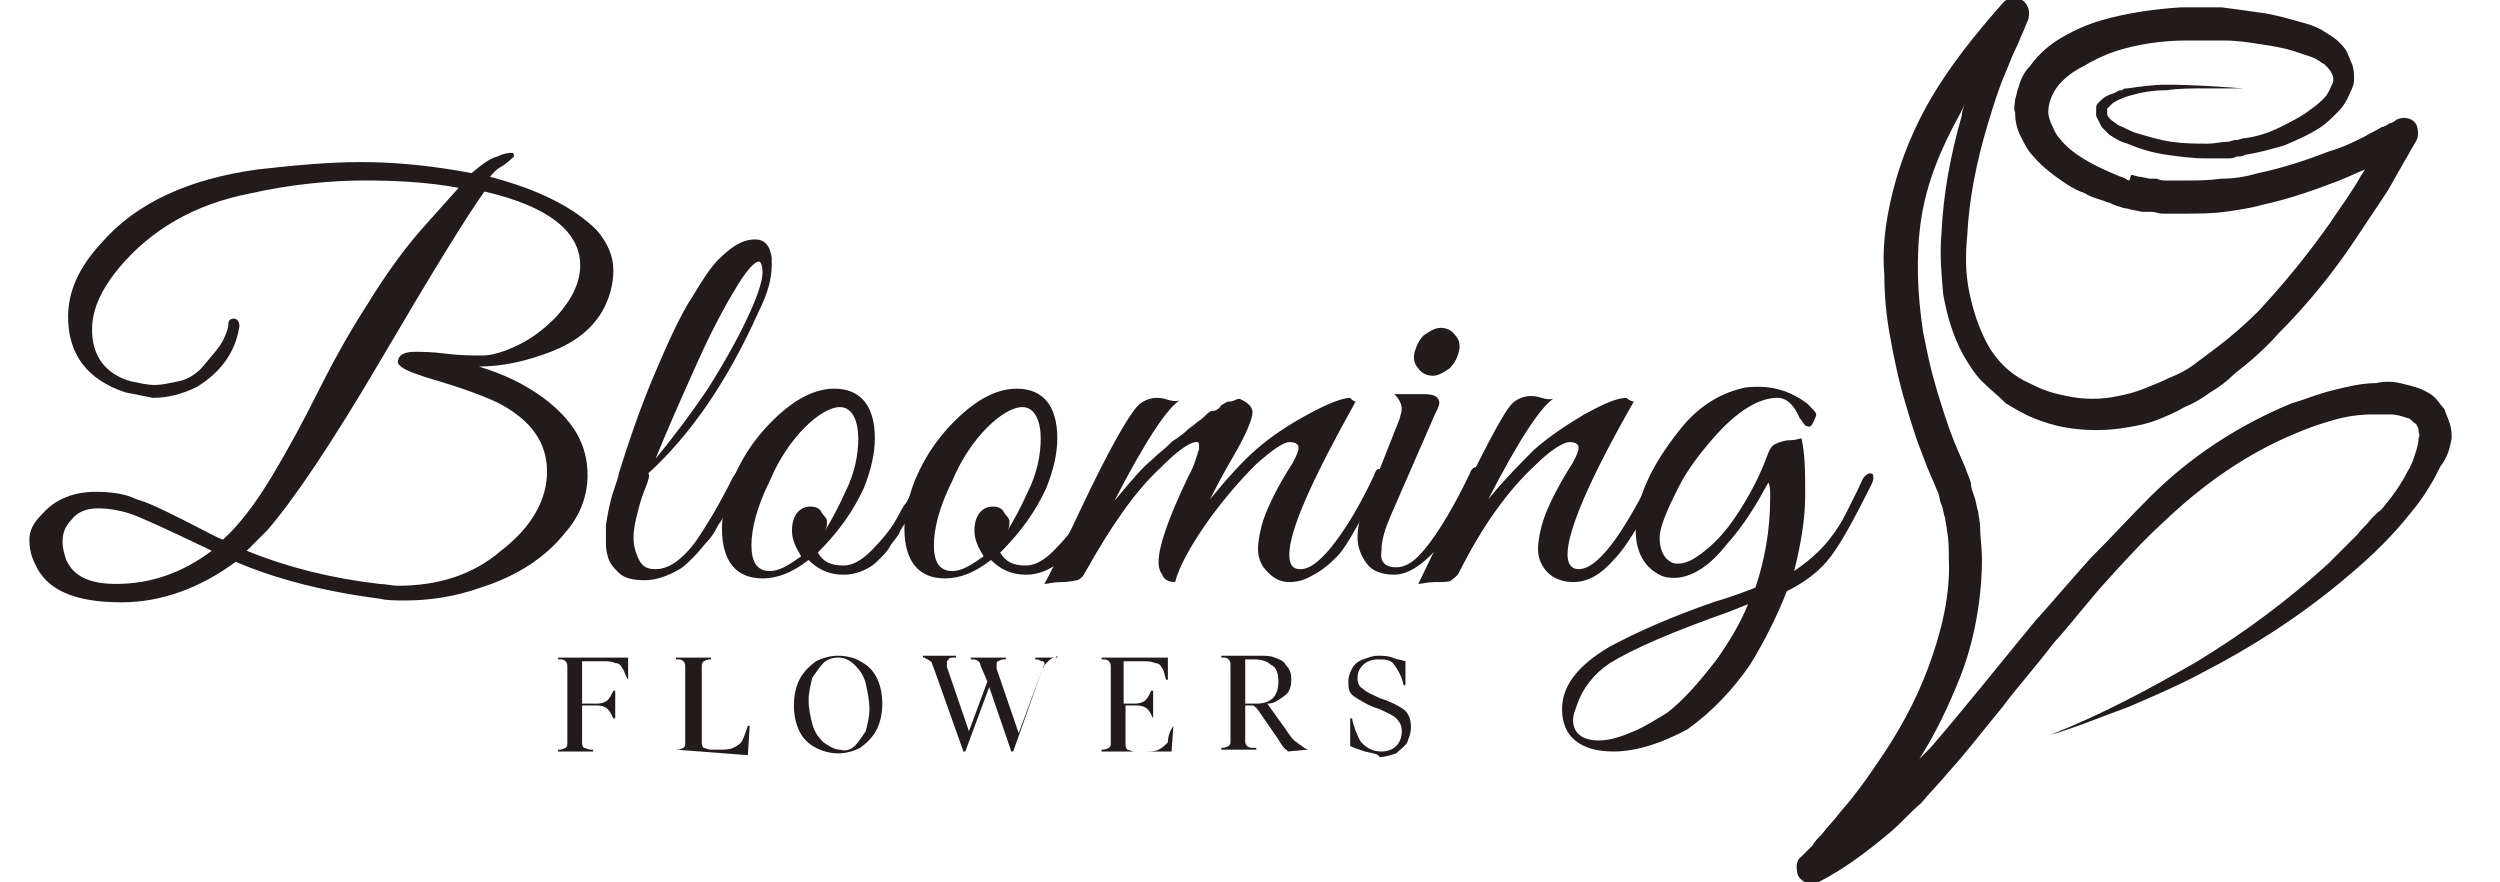 <svg xmlns="http://www.w3.org/2000/svg" width="170" height="60" viewBox="0 0 170 60" fill="none"><g clip-path="url(#clip0_829_465)"><path d="M39.954 32.315C39.954 33.693 39.453 35.071 38.451 36.198C37.073 37.952 35.069 39.205 32.689 39.956C30.935 40.582 29.182 40.833 27.553 40.833C26.927 40.833 26.301 40.833 25.8 40.708C21.916 40.207 18.66 39.33 16.029 38.203C13.649 39.956 11.019 40.958 8.263 40.958C5.006 40.958 3.127 40.081 2.376 38.328C2.125 37.827 2 37.326 2 36.699C2 36.073 2.251 35.572 2.877 34.946C3.754 33.944 5.006 33.443 6.509 33.443C7.511 33.443 8.514 33.568 9.265 33.944C10.142 34.194 11.144 34.695 12.397 35.322C13.649 35.948 14.526 36.449 15.152 36.699C16.28 35.697 17.407 34.194 18.534 32.315C19.662 30.436 20.664 28.557 21.541 26.804C22.418 25.05 23.545 22.921 24.923 20.791C26.301 18.537 27.678 16.658 29.056 15.154L31.186 12.774C29.182 12.399 27.052 12.273 24.797 12.273C22.543 12.273 19.787 12.524 17.031 13.15C13.148 13.902 10.267 15.655 8.138 18.161C6.885 19.664 6.259 21.042 6.259 22.42C6.259 24.173 7.136 25.426 8.889 25.927C9.516 26.052 10.017 26.177 10.518 26.177C11.019 26.177 11.52 26.052 12.146 25.927C12.772 25.802 13.399 25.426 13.9 24.799C14.401 24.173 14.902 23.672 15.152 23.171C15.403 22.67 15.528 22.294 15.528 22.044C15.528 21.793 15.653 21.668 15.904 21.668C16.154 21.668 16.28 21.919 16.28 22.169C16.029 23.923 15.027 25.301 13.399 26.303C12.397 26.804 11.395 27.054 10.393 27.054L8.514 26.678C5.883 25.802 4.63 24.048 4.63 21.543C4.63 19.789 5.382 18.161 6.885 16.532C9.265 13.777 12.898 12.148 17.532 11.522C19.787 11.271 22.167 11.021 24.547 11.021C26.927 11.021 29.432 11.271 32.063 11.772C32.814 11.146 33.315 10.77 33.816 10.645C34.317 10.395 34.693 10.395 34.693 10.395C34.818 10.395 34.818 10.395 34.818 10.395C34.944 10.395 34.944 10.52 34.944 10.645C34.818 10.77 34.568 11.021 34.192 11.271C33.691 11.522 33.441 11.898 33.315 12.023C36.697 12.9 39.077 14.152 40.58 15.655C41.332 16.532 41.708 17.409 41.708 18.411C41.708 19.288 41.457 20.29 40.956 21.167C40.205 22.42 39.077 23.296 37.449 23.923C35.821 24.549 34.192 24.925 32.564 24.925C34.192 25.426 35.57 26.052 36.948 27.054C38.952 28.557 39.954 30.186 39.954 32.315ZM14.401 37.451C11.52 36.073 9.641 35.196 8.889 34.946C8.138 34.695 7.386 34.57 6.635 34.57C5.883 34.57 5.257 34.82 4.881 35.322C4.38 35.822 4.255 36.324 4.255 36.825C4.255 37.326 4.38 37.701 4.505 38.077C5.006 39.205 6.134 39.706 7.887 39.706C10.267 39.706 12.397 38.954 14.401 37.451ZM27.052 39.831C29.808 39.831 32.188 39.079 34.067 37.451C36.196 35.822 37.198 33.944 37.198 32.065C37.198 30.061 36.071 28.557 33.941 27.43C33.19 27.054 32.188 26.678 31.061 26.303C29.933 25.927 28.931 25.676 28.305 25.426C27.553 25.175 27.177 24.925 27.052 24.674C27.052 24.173 27.428 23.923 28.18 23.923C28.681 23.923 29.307 23.923 30.309 24.048C31.311 24.173 32.063 24.173 32.814 24.173C33.441 24.173 34.317 23.923 35.319 23.422C36.322 22.921 37.073 22.294 37.825 21.543C38.952 20.29 39.453 19.163 39.453 18.035C39.453 15.781 37.324 14.027 32.94 13.025C31.687 14.779 29.307 18.662 25.925 24.424C22.543 30.186 19.912 34.069 18.159 36.073L16.781 37.451C19.537 38.578 22.543 39.33 25.8 39.706C26.175 39.706 26.676 39.831 27.052 39.831Z" fill="#211C1B"></path><path d="M43.834 33.317C43.583 33.943 43.458 34.444 43.333 34.945C43.207 35.446 43.082 35.947 43.082 36.574C43.082 37.075 43.207 37.576 43.458 38.077C43.708 38.578 44.084 38.703 44.585 38.703C45.462 38.703 46.339 38.077 47.216 36.949C48.093 35.697 48.969 34.194 49.846 32.44C50.097 32.064 50.222 31.939 50.347 32.064C50.472 32.189 50.472 32.315 50.472 32.44C50.347 32.565 50.222 32.941 49.971 33.442C49.721 33.943 49.596 34.319 49.47 34.569C49.345 34.82 49.22 35.196 48.844 35.697C48.593 36.198 48.343 36.574 48.093 36.824C47.842 37.075 47.591 37.45 47.216 37.826C46.84 38.202 46.464 38.578 46.214 38.703C45.337 39.204 44.585 39.455 43.834 39.455C43.082 39.455 42.456 39.329 42.08 38.953C41.704 38.578 41.454 38.327 41.328 37.826C41.203 37.45 41.203 37.075 41.203 36.824C41.203 36.574 41.203 36.198 41.203 35.697C41.328 34.945 41.454 34.194 41.704 33.442C41.955 32.69 42.08 32.315 42.08 32.189C42.706 30.185 43.458 27.93 44.46 25.551C45.462 23.171 46.339 21.292 47.09 20.164C47.842 18.912 48.343 18.16 48.844 17.659C49.721 16.782 50.472 16.281 51.349 16.281C51.976 16.281 52.351 16.657 52.477 17.534C52.477 17.659 52.477 17.91 52.477 18.035C52.477 18.912 52.226 19.914 51.6 21.166C49.47 25.926 46.965 29.559 44.084 32.189C44.209 32.315 44.084 32.69 43.834 33.317ZM48.218 26.302C49.47 24.298 50.347 22.67 50.974 21.292C51.6 19.914 51.85 19.037 51.85 18.536C51.85 18.035 51.725 17.784 51.6 17.784C51.349 17.784 50.848 18.285 50.222 19.288C49.596 20.29 48.593 22.043 47.466 24.549C46.339 27.054 45.337 29.308 44.585 31.187C45.712 29.809 46.965 28.181 48.218 26.302Z" fill="#211C1B"></path><path d="M56.735 26.43C58.488 26.43 59.49 27.557 59.49 29.812C59.49 30.814 59.24 31.941 58.739 33.194C57.987 34.822 56.985 36.2 55.607 37.578C55.983 38.204 56.484 38.455 57.361 38.455C57.987 38.455 58.614 38.079 59.24 37.453C59.992 36.701 60.492 36.075 60.868 35.449C61.244 34.822 61.369 34.446 61.62 34.196C61.745 33.945 61.996 33.57 62.246 33.069C62.497 32.568 62.622 32.317 62.622 32.192C62.622 32.066 62.747 32.066 62.873 32.066C63.123 32.066 63.248 32.066 63.248 32.317C63.248 32.442 63.248 32.442 63.123 32.568L62.873 33.069C62.747 33.444 62.622 33.695 62.497 33.82C62.371 33.945 62.246 34.196 62.121 34.572C61.996 34.947 61.745 35.198 61.62 35.449C61.495 35.699 61.244 35.95 61.119 36.325C60.868 36.701 60.618 36.952 60.492 37.202C60.367 37.453 60.117 37.703 59.866 37.954C59.616 38.204 59.365 38.455 59.115 38.58C58.488 38.956 57.862 39.081 57.361 39.081C56.359 39.081 55.607 38.705 54.981 38.079C53.854 38.956 52.852 39.332 51.849 39.332C50.096 39.332 49.094 38.204 49.094 35.95C49.094 34.947 49.344 33.82 49.845 32.568C50.597 30.814 51.599 29.436 52.977 28.183C54.23 27.056 55.482 26.43 56.735 26.43ZM57.111 27.682C56.484 27.682 55.607 28.183 54.73 29.06C53.854 29.937 52.977 31.19 52.35 32.693C51.474 34.446 51.098 35.95 51.098 37.077C51.098 38.204 51.474 38.831 52.35 38.831C52.977 38.831 53.603 38.455 54.48 37.828C54.104 37.202 53.854 36.701 53.854 36.075C53.854 35.073 54.355 34.446 55.106 34.446C55.482 34.446 55.733 34.572 55.858 34.822C55.983 35.073 56.234 35.198 56.234 35.449C56.234 35.699 56.234 35.824 56.108 36.075C56.484 35.449 56.985 34.572 57.486 33.444C58.112 32.192 58.363 30.939 58.363 29.812C58.363 28.684 57.987 27.682 57.111 27.682Z" fill="#211C1B"></path><path d="M69.141 26.43C70.895 26.43 71.897 27.557 71.897 29.812C71.897 30.814 71.646 31.941 71.145 33.194C70.394 34.822 69.391 36.2 68.014 37.578C68.389 38.204 68.89 38.455 69.767 38.455C70.394 38.455 71.02 38.079 71.646 37.453C72.398 36.701 72.899 36.075 73.275 35.449C73.65 34.822 73.776 34.446 74.026 34.196C74.151 33.945 74.402 33.57 74.652 33.069C74.903 32.568 75.028 32.317 75.028 32.192C75.028 32.066 75.153 32.066 75.279 32.066C75.529 32.066 75.654 32.066 75.654 32.317C75.654 32.442 75.654 32.442 75.529 32.568L75.279 33.069C75.153 33.444 75.028 33.695 74.903 33.82C74.778 33.945 74.652 34.196 74.527 34.572C74.402 34.947 74.151 35.198 74.026 35.449C73.901 35.699 73.65 35.95 73.525 36.325C73.275 36.701 73.024 36.952 72.899 37.202C72.773 37.453 72.523 37.703 72.272 37.954C72.022 38.204 71.771 38.455 71.521 38.58C70.895 38.956 70.268 39.081 69.767 39.081C68.765 39.081 68.014 38.705 67.387 38.079C66.26 38.956 65.258 39.332 64.256 39.332C62.502 39.332 61.5 38.204 61.5 35.95C61.5 34.947 61.751 33.82 62.252 32.568C63.003 30.814 64.005 29.436 65.383 28.183C66.636 27.056 67.888 26.43 69.141 26.43ZM69.517 27.682C68.89 27.682 68.014 28.183 67.137 29.06C66.26 29.937 65.383 31.19 64.757 32.693C63.88 34.446 63.504 35.95 63.504 37.077C63.504 38.204 63.88 38.831 64.757 38.831C65.383 38.831 66.009 38.455 66.886 37.828C66.51 37.202 66.26 36.701 66.26 36.075C66.26 35.073 66.761 34.446 67.513 34.446C67.888 34.446 68.139 34.572 68.264 34.822C68.389 35.073 68.64 35.198 68.64 35.449C68.64 35.699 68.64 35.824 68.515 36.075C68.89 35.449 69.391 34.572 69.892 33.444C70.519 32.192 70.769 30.939 70.769 29.812C70.769 28.684 70.394 27.682 69.517 27.682Z" fill="#211C1B"></path><path d="M92.185 27.305C89.178 32.691 87.675 36.074 87.675 37.702C87.675 38.453 87.926 38.704 88.427 38.704C89.053 38.704 89.68 38.203 90.431 37.326C91.558 35.948 92.561 34.195 93.437 32.316C93.563 31.94 93.688 31.815 93.938 31.94C94.064 32.065 94.189 32.065 94.189 32.19C94.189 32.316 94.064 32.566 93.813 33.067C93.563 33.568 93.312 33.944 93.187 34.195C93.062 34.445 92.686 35.071 92.185 35.948C91.684 36.825 91.308 37.451 90.932 37.827C90.556 38.203 90.181 38.579 89.554 38.955C88.928 39.33 88.427 39.581 87.675 39.581C86.924 39.581 86.423 39.205 85.922 38.579C85.671 38.203 85.546 37.827 85.546 37.326C85.546 36.825 85.671 36.074 85.922 35.322C86.172 34.57 86.799 33.193 87.926 31.439C88.176 30.938 88.302 30.687 88.302 30.437C88.302 30.186 88.051 30.061 87.675 30.061C87.3 30.061 86.548 30.562 85.421 31.564C84.418 32.566 83.291 33.819 82.039 35.572C80.911 37.201 80.16 38.579 79.909 39.581C79.533 39.581 79.158 39.456 79.032 39.08C78.782 38.704 78.782 38.453 78.782 38.203C78.782 37.201 79.408 35.322 80.786 32.441C81.287 31.564 81.412 30.812 81.537 30.562C81.537 30.186 81.537 30.061 81.412 30.061C81.287 30.061 81.162 30.061 80.911 30.186C80.41 30.437 79.784 30.938 78.907 31.815C77.153 33.443 75.525 35.823 73.771 38.955C73.646 39.205 73.521 39.33 73.27 39.456C73.145 39.456 72.769 39.581 72.143 39.581C71.642 39.581 71.266 39.706 71.016 39.706C71.517 38.829 72.268 37.201 73.396 34.821C75.4 30.562 76.778 28.182 77.404 27.556C77.654 27.305 78.156 27.055 78.656 27.055C78.782 27.055 79.032 27.055 79.408 27.18C79.784 27.305 80.16 27.305 80.285 27.18C79.408 27.681 77.905 29.936 75.775 34.069C76.903 32.691 77.78 31.689 78.281 31.314C78.782 30.812 79.158 30.562 79.408 30.311C79.659 30.061 79.784 29.936 80.034 29.81C80.16 29.685 80.41 29.56 80.661 29.309C80.911 29.059 81.162 28.934 81.287 28.808C81.412 28.683 81.663 28.558 81.913 28.307C82.164 28.057 82.289 27.931 82.54 27.931C82.665 27.931 82.915 27.806 83.041 27.556C83.291 27.43 83.416 27.305 83.542 27.305C83.667 27.305 83.792 27.305 84.043 27.18C84.293 27.055 84.419 27.18 84.419 27.18C84.92 27.43 85.17 27.681 85.17 28.057C85.17 28.433 84.794 29.435 83.918 30.938C83.041 32.441 82.54 33.443 82.289 33.944C83.416 32.566 84.418 31.439 85.421 30.562C86.423 29.685 87.55 28.934 88.928 28.182C90.306 27.43 91.308 27.055 91.809 27.055C91.934 27.18 92.059 27.305 92.185 27.305Z" fill="#211C1B"></path><path d="M94.943 38.577C95.444 38.577 95.945 38.326 96.446 37.825C97.323 36.949 98.576 35.07 99.953 32.189C100.079 31.813 100.329 31.688 100.454 31.813C100.454 31.813 100.58 31.938 100.58 32.063C100.58 32.189 100.454 32.439 100.329 32.815C100.079 33.191 99.953 33.692 99.828 33.942C99.703 34.318 99.327 34.819 98.951 35.571C98.45 36.322 98.075 36.949 97.699 37.324C96.697 38.452 95.695 39.078 94.818 39.078C93.941 39.078 93.315 38.827 92.939 38.326C92.563 37.825 92.312 37.199 92.312 36.573C92.312 35.946 92.438 35.195 92.814 34.443L95.194 28.431C95.194 28.305 95.319 28.055 95.319 27.805C95.319 27.554 95.194 27.178 94.818 26.802H96.822C97.448 26.802 97.699 26.928 97.824 27.178C97.949 27.429 97.824 27.679 97.573 28.18L94.567 35.07C94.191 35.946 93.941 36.698 93.941 37.45C93.816 38.201 94.191 38.577 94.943 38.577ZM98.576 25.049C98.2 25.299 97.824 25.55 97.448 25.55C97.072 25.55 96.697 25.424 96.446 25.049C96.196 24.798 96.07 24.422 96.196 23.921C96.321 23.546 96.446 23.17 96.822 22.794C97.198 22.544 97.573 22.293 97.949 22.293C98.325 22.293 98.701 22.418 98.951 22.794C99.202 23.044 99.327 23.42 99.202 23.921C99.077 24.422 98.826 24.798 98.576 25.049Z" fill="#211C1B"></path><path d="M111.101 27.305C108.095 32.566 106.591 36.074 106.591 37.702C106.591 38.328 106.842 38.704 107.343 38.704C108.596 38.704 110.224 36.575 112.353 32.316C112.479 31.94 112.604 31.815 112.854 31.94C112.98 32.065 113.105 32.065 113.105 32.191C113.105 32.316 113.105 32.441 112.98 32.692C111.727 35.322 110.6 37.201 109.723 38.078C108.846 39.08 107.969 39.581 106.967 39.581C106.09 39.581 105.339 39.205 104.963 38.579C104.713 38.203 104.587 37.827 104.587 37.326C104.587 36.825 104.713 36.074 104.963 35.322C105.214 34.571 105.84 33.193 106.967 31.439C107.218 30.938 107.343 30.688 107.343 30.437C107.343 30.186 107.092 30.061 106.717 30.061C106.341 30.061 105.464 30.562 104.337 31.69C102.583 33.318 100.829 35.698 99.201 38.955C99.076 39.205 98.825 39.331 98.7 39.456C98.575 39.581 98.199 39.581 97.573 39.581C97.072 39.581 96.696 39.706 96.445 39.706C96.821 38.955 97.573 37.326 98.825 34.821C100.955 30.562 102.207 28.057 102.834 27.431C103.084 27.18 103.585 26.93 104.086 26.93C104.211 26.93 104.462 26.93 104.838 27.055C105.214 27.18 105.589 27.18 105.715 27.055C104.838 27.556 103.335 29.811 101.205 33.944C102.333 32.566 103.46 31.439 104.337 30.562C105.339 29.685 106.466 28.934 107.719 28.182C109.097 27.431 109.973 27.055 110.6 27.055C110.725 27.18 110.976 27.305 111.101 27.305Z" fill="#211C1B"></path><path d="M109.726 51.102C107.471 51.102 106.219 50.1 106.219 48.221C106.219 46.593 107.346 45.215 109.476 43.963C111.354 42.961 113.609 41.958 116.49 40.956C117.743 40.581 118.745 40.205 119.371 39.954C119.997 38.075 120.373 36.071 120.373 33.816C120.373 33.315 120.373 33.065 120.248 32.814C119.496 34.192 118.62 35.695 117.367 37.073C115.989 38.827 114.486 39.578 113.108 39.203C111.855 38.702 111.229 37.574 111.229 36.071C111.229 33.942 112.231 31.687 114.361 29.056C115.488 27.679 116.866 26.802 118.369 26.426C118.745 26.301 119.246 26.301 119.622 26.301C120.749 26.301 121.876 26.677 122.878 27.428C123.254 27.804 123.505 28.054 123.505 28.18C123.505 28.305 123.38 28.555 123.254 28.806C123.129 29.056 123.004 29.056 122.753 28.931C122.628 28.806 122.503 28.555 122.377 28.43C122.002 27.553 121.501 27.052 120.874 27.052C119.622 27.052 118.119 27.929 116.49 29.808C115.613 30.81 114.736 31.938 114.11 33.19C113.359 34.693 112.858 35.821 112.858 36.572C112.858 37.324 113.108 37.95 113.609 38.201C113.734 38.326 113.985 38.326 114.11 38.326C114.736 38.326 115.363 37.95 116.24 37.199C117.116 36.447 117.868 35.445 118.62 34.192C119.371 32.94 119.747 32.063 119.997 31.436C120.248 30.81 120.373 30.309 120.749 30.184C121 30.059 121.375 29.933 121.751 29.933C122.127 29.933 122.377 29.808 122.503 29.808C122.753 30.935 122.753 32.188 122.753 33.691C122.753 35.194 122.503 36.823 122.002 38.827C123.129 38.075 123.881 37.324 124.382 36.697C124.883 36.071 125.258 35.445 125.509 34.944C125.759 34.443 126.01 33.942 126.261 33.441C126.511 32.94 126.636 32.564 126.762 32.439C126.887 32.313 127.012 32.188 127.137 32.188C127.263 32.188 127.388 32.188 127.388 32.439C127.388 32.564 127.388 32.689 127.263 32.94C126.135 35.194 125.258 36.823 124.507 37.825C123.755 38.827 122.753 39.578 121.501 40.205C120.874 41.833 119.997 43.587 118.995 45.215C117.868 46.844 116.49 48.347 114.736 49.599C113.108 50.476 111.354 51.102 109.726 51.102ZM106.97 48.973C106.97 49.85 107.597 50.351 108.724 50.351C109.476 50.351 110.227 50.1 111.104 49.725C111.981 49.349 112.732 48.848 113.359 48.472C114.361 47.72 115.488 46.468 116.741 44.839C117.617 43.587 118.369 42.334 118.87 41.082L117.618 41.583C113.734 42.961 111.104 44.088 109.476 45.09C108.348 45.842 107.597 46.844 107.221 47.971C107.096 48.347 106.97 48.597 106.97 48.973Z" fill="#211C1B"></path><path d="M166.714 29.81C166.714 29.56 166.714 29.184 166.589 28.808C166.464 28.432 166.339 28.182 166.213 27.806C165.963 27.555 165.838 27.305 165.587 27.054C165.337 26.804 165.086 26.679 164.836 26.553C164.334 26.303 163.708 26.178 163.207 26.052C162.706 25.927 162.08 25.927 161.579 26.052C160.577 26.052 159.575 26.303 158.572 26.553C157.57 26.804 156.694 27.18 155.817 27.43C152.184 28.933 148.927 31.063 146.172 33.819C144.794 35.196 143.541 36.574 142.163 37.952C140.911 39.33 139.658 40.833 138.405 42.211C136.025 45.092 133.646 48.098 131.266 50.854C131.015 51.105 130.765 51.355 130.514 51.606C131.641 49.852 132.518 47.973 133.27 46.094C133.771 44.842 134.147 43.464 134.397 42.086C134.648 40.708 134.773 39.33 134.773 37.952C134.773 37.201 134.648 36.574 134.648 35.823C134.648 35.447 134.522 35.071 134.522 34.821C134.397 34.445 134.397 34.194 134.272 33.819C134.147 33.443 134.021 33.192 134.021 32.816C133.896 32.441 133.771 32.19 133.646 31.814L133.27 30.938C133.144 30.687 133.019 30.311 132.894 30.061C132.393 28.808 132.017 27.555 131.641 26.303C131.266 25.05 131.015 23.798 130.765 22.545C130.389 20.04 130.263 17.409 130.639 14.904C131.015 12.399 132.017 10.019 133.27 7.764C133.395 7.514 133.52 7.263 133.646 7.013C133.52 7.263 133.395 7.639 133.395 7.89C132.643 10.52 132.142 13.15 132.017 15.906C131.892 17.284 132.017 18.662 132.142 20.04C132.393 21.418 132.769 22.796 133.52 24.173C133.896 24.8 134.272 25.426 134.773 25.927C135.274 26.428 135.9 26.929 136.401 27.43C137.028 27.806 137.654 28.182 138.28 28.432C138.907 28.683 139.658 28.933 140.41 29.059C141.788 29.309 143.291 29.309 144.669 29.059C145.42 28.933 146.046 28.808 146.673 28.558C147.299 28.307 147.925 28.056 148.552 27.681C149.178 27.43 149.804 27.054 150.305 26.679C150.932 26.303 151.433 25.927 151.934 25.426C153.061 24.549 154.063 23.672 154.94 22.67C156.819 20.791 158.572 18.662 160.076 16.407C160.827 15.28 161.579 14.153 162.33 13.025C162.706 12.399 162.957 11.898 163.332 11.272C163.458 11.021 163.708 10.645 163.833 10.395C163.959 10.144 164.209 9.768 164.334 9.518C164.46 9.267 164.46 8.892 164.334 8.516C164.084 8.015 163.458 7.89 162.957 8.14C162.831 8.265 162.581 8.391 162.456 8.391C162.33 8.516 162.08 8.641 161.955 8.641C161.579 8.892 161.203 9.017 160.827 9.267C160.076 9.643 159.324 10.019 158.447 10.27C156.819 10.896 155.316 11.397 153.562 11.773C152.685 12.023 151.934 12.148 151.057 12.148C150.18 12.274 149.428 12.274 148.552 12.274H147.925H147.299C147.048 12.274 146.923 12.274 146.673 12.148H146.422H146.297H146.172L145.545 12.023C145.295 12.023 145.17 11.898 144.919 11.898L144.794 12.274C144.669 12.274 144.543 12.148 144.543 12.148C144.293 12.023 144.167 12.023 143.917 11.898C142.414 11.272 140.911 10.52 140.034 9.393C139.783 9.142 139.658 8.766 139.533 8.516C139.408 8.265 139.282 7.89 139.282 7.639C139.282 7.013 139.533 6.386 139.909 5.885C140.284 5.384 140.911 4.883 141.662 4.507C142.289 4.132 143.04 3.756 143.792 3.505C145.295 3.004 147.048 2.754 148.677 2.754C149.554 2.754 150.305 2.754 151.182 2.754C152.059 2.754 152.936 2.879 153.687 3.004C154.564 3.13 155.316 3.255 156.067 3.505C156.443 3.631 156.819 3.756 157.195 3.881C157.57 4.006 157.821 4.257 158.071 4.382C158.322 4.633 158.447 4.758 158.572 5.009C158.698 5.259 158.698 5.51 158.572 5.76C158.447 6.011 158.322 6.386 158.071 6.637C157.821 6.887 157.57 7.138 157.195 7.388C156.568 7.89 155.817 8.265 155.065 8.641C154.314 9.017 153.562 9.267 152.685 9.393C152.435 9.393 152.309 9.518 152.059 9.518C151.808 9.518 151.683 9.643 151.433 9.643C151.057 9.643 150.556 9.768 150.18 9.768C149.303 9.768 148.552 9.768 147.675 9.643C146.798 9.518 146.046 9.267 145.17 9.017C144.794 8.892 144.418 8.641 144.042 8.516C143.917 8.391 143.666 8.265 143.541 8.14C143.416 8.015 143.291 7.89 143.291 7.764C143.291 7.639 143.291 7.514 143.291 7.388C143.416 7.263 143.541 7.138 143.666 7.013C144.042 6.762 144.418 6.637 144.794 6.512C145.671 6.261 146.422 6.136 147.299 6.136C148.176 6.011 149.053 6.011 149.929 6.011C150.806 6.011 151.683 6.011 152.56 6.011C150.806 5.885 149.053 5.76 147.299 5.76C146.422 5.76 145.545 5.885 144.669 6.011C144.543 6.011 144.418 6.011 144.293 6.136C144.167 6.136 144.042 6.136 143.917 6.261C143.666 6.386 143.541 6.386 143.291 6.512C143.04 6.637 142.915 6.762 142.664 7.013C142.539 7.138 142.539 7.263 142.539 7.388C142.539 7.514 142.539 7.764 142.539 7.89C142.664 8.14 142.79 8.391 142.915 8.641C143.04 8.766 143.291 9.017 143.416 9.142C143.792 9.393 144.167 9.643 144.669 9.768C145.545 10.144 146.422 10.395 147.299 10.52C148.176 10.645 149.053 10.771 150.055 10.771C150.556 10.771 150.932 10.771 151.433 10.771C151.683 10.771 151.934 10.771 152.059 10.645C152.309 10.645 152.435 10.645 152.685 10.52C153.562 10.395 154.439 10.144 155.316 9.894C156.193 9.518 157.069 9.142 157.821 8.641C158.197 8.391 158.572 8.015 158.948 7.639C159.324 7.263 159.575 6.887 159.825 6.261C159.95 6.011 160.076 5.76 160.076 5.384C160.076 5.134 160.076 4.758 159.95 4.382C159.825 4.132 159.7 3.756 159.575 3.505C159.449 3.255 159.199 3.004 159.074 2.879C158.698 2.503 158.197 2.253 157.821 2.002C157.32 1.752 156.944 1.626 156.443 1.501C155.566 1.251 154.689 1 153.813 0.875C152.936 0.75 152.059 0.624 151.057 0.499C150.18 0.499 149.303 0.499 148.301 0.499C146.422 0.624 144.669 0.875 142.915 1.376C142.038 1.626 141.161 2.002 140.284 2.503C139.408 3.004 138.656 3.631 138.03 4.507C137.654 4.883 137.403 5.384 137.278 5.885C137.153 6.136 137.153 6.386 137.028 6.762C137.028 7.013 136.902 7.388 137.028 7.639C137.028 8.265 137.153 8.766 137.403 9.267C137.654 9.768 137.904 10.27 138.28 10.645C138.907 11.397 139.783 12.023 140.535 12.524C140.911 12.775 141.412 13.025 141.787 13.15C142.163 13.401 142.664 13.526 143.04 13.652C143.291 13.777 143.541 13.777 143.666 13.902C143.792 13.902 143.917 14.027 144.042 14.027L144.418 14.153C144.668 14.153 144.919 14.278 145.044 14.278L145.671 14.403H145.796H145.921H146.297C146.547 14.403 146.798 14.528 147.048 14.528H147.8H148.552C149.428 14.528 150.431 14.528 151.307 14.403C152.184 14.278 153.061 14.153 153.938 13.902C155.691 13.526 157.445 12.9 159.074 12.274C159.7 12.023 160.201 11.773 160.827 11.522C160.702 11.647 160.702 11.773 160.577 11.898C159.95 13.025 159.199 14.027 158.447 15.155C156.944 17.284 155.316 19.288 153.562 21.167C152.685 22.044 151.683 22.921 150.681 23.672C150.18 24.048 149.679 24.424 149.178 24.8C148.677 25.175 148.176 25.426 147.549 25.677C147.048 25.927 146.422 26.178 145.796 26.428C145.17 26.679 144.669 26.804 144.042 26.929C142.915 27.18 141.662 27.18 140.535 26.929C139.909 26.804 139.408 26.679 138.781 26.428C138.28 26.178 137.654 25.927 137.278 25.677C136.276 25.05 135.524 24.173 135.023 23.171C134.522 22.169 134.147 21.042 133.896 19.789C133.646 18.537 133.646 17.284 133.771 16.032C133.896 13.526 134.397 11.021 135.149 8.516C135.524 7.263 135.9 6.011 136.401 4.883C136.652 4.257 136.902 3.631 137.153 3.13C137.278 2.879 137.403 2.503 137.529 2.253C137.654 2.002 137.779 1.626 137.904 1.376C138.03 1 138.03 0.499 137.654 0.123C137.278 -0.252 136.527 -0.252 136.151 0.249C134.397 2.253 132.643 4.382 131.266 6.762C129.888 9.142 128.886 11.773 128.385 14.528C128.134 15.906 128.009 17.284 128.134 18.662C128.134 20.04 128.259 21.418 128.51 22.796C128.76 24.173 129.011 25.426 129.387 26.804C129.762 28.056 130.138 29.434 130.639 30.687C130.765 31.063 130.89 31.313 131.015 31.689L131.391 32.566C131.516 32.816 131.641 33.192 131.767 33.443C131.892 33.693 131.892 34.069 132.017 34.32C132.142 34.57 132.142 34.946 132.268 35.196C132.268 35.447 132.393 35.823 132.393 36.073C132.518 36.7 132.518 37.326 132.518 37.952C132.643 40.457 132.017 42.963 131.14 45.343C130.263 47.722 129.011 49.977 127.508 52.107C126.756 53.234 126.005 54.236 125.128 55.238C124.752 55.739 124.251 56.24 123.875 56.741C123.625 56.992 123.374 57.242 123.249 57.493L122.873 57.869C122.748 57.994 122.623 58.119 122.497 58.244C122.122 58.495 122.122 58.996 122.247 59.497C122.497 59.998 123.124 60.249 123.625 59.998C125.378 59.121 127.007 57.869 128.51 56.616C129.261 55.99 129.888 55.238 130.639 54.612C131.266 53.86 131.892 53.234 132.518 52.482C133.771 51.105 134.898 49.601 136.151 48.098C137.278 46.595 138.531 45.217 139.658 43.714C140.911 42.336 142.038 40.833 143.291 39.455C144.543 38.077 145.796 36.7 147.174 35.447C149.804 32.942 152.81 30.812 156.193 29.434C157.069 29.059 157.821 28.808 158.698 28.558C159.575 28.307 160.451 28.182 161.328 28.182C161.704 28.182 162.205 28.182 162.581 28.182C162.957 28.182 163.332 28.307 163.708 28.432C163.833 28.432 163.959 28.558 164.084 28.683C164.209 28.808 164.334 28.808 164.334 28.933C164.46 29.059 164.46 29.184 164.46 29.309C164.46 29.434 164.585 29.56 164.46 29.81C164.46 30.186 164.334 30.562 164.209 30.938C164.084 31.313 163.959 31.689 163.708 32.065C163.332 32.816 162.831 33.568 162.205 34.32C162.08 34.445 161.955 34.695 161.704 34.821L161.203 35.322C160.952 35.697 160.577 35.948 160.326 36.324C159.95 36.7 159.7 36.95 159.324 37.326L158.823 37.827C158.698 37.952 158.447 38.203 158.322 38.328C156.944 39.581 155.566 40.708 154.063 41.835C152.56 42.963 151.057 43.965 149.428 44.967C146.172 46.846 142.915 48.599 139.408 49.977C141.161 49.476 142.915 48.725 144.669 48.098C146.422 47.347 148.176 46.595 149.804 45.718C153.186 43.965 156.318 41.961 159.324 39.455C160.827 38.203 162.205 36.95 163.458 35.447C164.084 34.695 164.71 33.944 165.211 33.067C165.462 32.691 165.712 32.19 165.963 31.689C166.464 31.063 166.589 30.436 166.714 29.81Z" fill="#211C1B"></path><path d="M42.713 46.218C42.462 45.842 42.462 45.592 42.337 45.466C42.212 45.216 42.087 45.091 41.836 45.091C41.586 44.965 41.335 44.965 40.959 44.965H39.581V47.846H40.584C40.959 47.846 41.21 47.721 41.335 47.596C41.46 47.471 41.586 47.22 41.711 46.969H41.836V48.849H41.711C41.586 48.598 41.46 48.347 41.335 48.222C41.21 48.097 40.959 47.972 40.584 47.972H39.581V50.477C39.581 50.602 39.581 50.727 39.707 50.853C39.832 50.853 39.957 50.978 40.208 50.978H40.333V51.103H37.953V50.978H38.078C38.204 50.978 38.454 50.853 38.454 50.853C38.579 50.727 38.579 50.727 38.579 50.477V45.341C38.579 45.216 38.579 45.091 38.454 44.965C38.329 44.84 38.204 44.84 38.078 44.84H37.953V44.715H42.713V46.218Z" fill="#211C1B"></path><path d="M45.969 50.978H46.094C46.219 50.978 46.47 50.853 46.47 50.853C46.595 50.727 46.595 50.727 46.595 50.477V45.341C46.595 45.216 46.595 45.091 46.47 44.965C46.344 44.84 46.219 44.84 46.094 44.84H45.969V44.715H48.349V44.84H48.224C48.098 44.84 47.848 44.965 47.848 44.965C47.722 45.091 47.722 45.216 47.722 45.341V50.477C47.722 50.602 47.722 50.727 47.848 50.853C47.973 50.853 48.098 50.978 48.349 50.978H48.85C49.225 50.978 49.601 50.978 49.852 50.853C50.102 50.727 50.353 50.602 50.478 50.352C50.603 50.101 50.729 49.725 50.854 49.349H50.979L50.854 51.354L45.969 50.978Z" fill="#211C1B"></path><path d="M55.487 50.853C54.986 50.602 54.611 50.227 54.36 49.725C54.11 49.224 53.984 48.598 53.984 47.972C53.984 47.346 54.11 46.719 54.36 46.218C54.611 45.717 54.986 45.341 55.487 44.966C55.989 44.715 56.49 44.59 56.991 44.59C57.492 44.59 58.118 44.715 58.494 44.966C58.995 45.216 59.371 45.592 59.621 46.093C59.872 46.594 59.997 47.22 59.997 47.847C59.997 48.473 59.872 49.099 59.621 49.6C59.371 50.101 58.995 50.477 58.494 50.853C57.993 51.103 57.492 51.229 56.991 51.229C56.49 51.229 55.989 51.103 55.487 50.853ZM58.118 50.728C58.368 50.477 58.619 50.101 58.87 49.725C58.995 49.224 59.12 48.724 59.12 48.222C59.12 47.596 58.995 47.095 58.87 46.469C58.744 45.968 58.494 45.592 58.118 45.216C57.742 44.84 57.366 44.715 56.991 44.715C56.615 44.715 56.239 44.84 55.989 45.091C55.738 45.341 55.487 45.717 55.237 46.093C55.112 46.594 54.986 47.095 54.986 47.596C54.986 48.222 55.112 48.724 55.237 49.224C55.362 49.725 55.613 50.101 55.989 50.477C56.364 50.728 56.74 50.978 57.116 50.978C57.492 51.103 57.867 50.978 58.118 50.728Z" fill="#211C1B"></path><path d="M71.902 44.59L71.777 44.715C71.526 44.715 71.401 44.84 71.276 44.966C71.15 45.091 71.025 45.216 70.9 45.467L68.896 51.103H68.77L67.267 46.719L65.639 51.103H65.514L63.509 45.467C63.384 45.216 63.384 44.966 63.259 44.966C63.134 44.84 63.008 44.84 62.883 44.715H62.758V44.59H65.013V44.715H64.887C64.762 44.715 64.511 44.715 64.511 44.84C64.386 44.966 64.386 44.966 64.386 45.091C64.386 45.216 64.386 45.216 64.386 45.341L65.889 49.725L67.142 46.343L66.766 45.467C66.641 45.216 66.641 44.966 66.516 44.966C66.39 44.84 66.265 44.84 66.14 44.84H66.015V44.715H68.395V44.84H68.269C68.019 44.84 67.894 44.966 67.894 44.966C67.768 44.966 67.768 45.091 67.768 45.216C67.768 45.341 67.768 45.341 67.768 45.467L69.271 49.851L70.9 45.467C70.9 45.341 71.025 45.216 71.025 45.216C71.025 45.091 71.025 44.966 70.9 44.966C70.775 44.966 70.649 44.84 70.524 44.84H70.399V44.715H71.902V44.59Z" fill="#211C1B"></path><path d="M79.791 49.349L79.666 51.103H74.906V50.978H75.031C75.157 50.978 75.407 50.853 75.407 50.853C75.533 50.727 75.533 50.727 75.533 50.477V45.341C75.533 45.216 75.533 45.091 75.407 44.965C75.282 44.84 75.157 44.84 75.031 44.84H74.906V44.715H79.416V46.218H79.29C79.165 45.842 79.165 45.592 79.04 45.466C78.915 45.216 78.789 45.091 78.539 45.091C78.288 44.965 78.038 44.965 77.662 44.965H76.409V47.846H77.161C77.537 47.846 77.787 47.721 77.912 47.596C78.038 47.471 78.163 47.22 78.288 46.969H78.414V48.849C78.288 48.598 78.163 48.347 78.038 48.222C77.912 48.097 77.662 47.972 77.286 47.972H76.535V50.602C76.535 50.727 76.535 50.853 76.66 50.978C76.785 50.978 76.91 51.103 77.161 51.103H77.787C78.163 51.103 78.539 51.103 78.789 50.978C79.04 50.853 79.165 50.727 79.416 50.477C79.416 50.101 79.541 49.725 79.791 49.349Z" fill="#211C1B"></path><path d="M88.934 50.978L87.556 51.103C87.556 50.978 87.431 50.978 87.431 50.978C87.055 50.602 86.93 50.227 86.805 50.101L85.677 48.473C85.552 48.222 85.427 48.222 85.427 48.097C85.302 48.097 85.302 47.972 85.176 47.972H84.675V50.352C84.675 50.477 84.675 50.602 84.8 50.728C84.926 50.853 85.051 50.853 85.302 50.853H85.427V50.978H83.047V50.853H83.172C83.297 50.853 83.548 50.728 83.548 50.728C83.673 50.602 83.673 50.602 83.673 50.352V45.216C83.673 45.091 83.673 44.966 83.548 44.84C83.423 44.715 83.297 44.715 83.172 44.715H83.047V44.59H85.677C86.053 44.59 86.429 44.59 86.679 44.715C87.055 44.84 87.306 44.966 87.431 45.216C87.681 45.467 87.807 45.717 87.807 46.218C87.807 46.719 87.681 47.095 87.306 47.346C86.93 47.596 86.679 47.847 86.178 47.847L87.431 49.6C87.681 49.976 87.932 50.352 88.183 50.477C88.308 50.602 88.558 50.728 88.684 50.853L88.934 50.978ZM85.427 47.847C86.429 47.847 86.93 47.346 86.93 46.343C86.93 45.843 86.805 45.341 86.429 45.216C86.178 44.966 85.803 44.84 85.302 44.84H84.675V47.847H85.427Z" fill="#211C1B"></path><path d="M92.815 51.103C92.439 50.978 92.063 50.853 91.813 50.728V48.849H91.938C92.063 49.475 92.314 50.101 92.564 50.477C92.94 50.853 93.316 51.103 93.942 51.103C94.318 51.103 94.694 50.978 94.944 50.728C95.195 50.477 95.32 50.101 95.32 49.725C95.32 49.35 95.195 49.099 94.944 48.849C94.694 48.598 94.318 48.473 93.817 48.222L93.441 48.097C92.815 47.847 92.439 47.596 92.063 47.346C91.688 47.095 91.688 46.719 91.688 46.343C91.688 45.968 91.813 45.717 91.938 45.467C92.063 45.216 92.314 44.966 92.69 44.84C93.065 44.715 93.316 44.59 93.692 44.59C94.067 44.59 94.318 44.59 94.694 44.715C94.944 44.84 95.195 44.84 95.571 44.966V46.594H95.445C95.32 45.968 95.07 45.592 94.819 45.216C94.569 44.84 94.193 44.84 93.692 44.84C93.316 44.84 92.94 44.966 92.69 45.216C92.439 45.467 92.314 45.717 92.314 46.093C92.314 46.469 92.439 46.719 92.69 46.844C92.94 47.095 93.316 47.22 93.817 47.471L94.193 47.596C94.819 47.847 95.32 48.097 95.571 48.348C95.821 48.598 95.946 48.974 95.946 49.475C95.946 49.851 95.821 50.101 95.696 50.477C95.571 50.728 95.195 50.978 94.944 51.229C94.569 51.354 94.193 51.479 93.817 51.479C93.692 51.229 93.316 51.229 92.815 51.103Z" fill="#211C1B"></path></g><defs><clipPath id="clip0_829_465"><rect width="170" height="60" fill="white"></rect></clipPath></defs></svg>